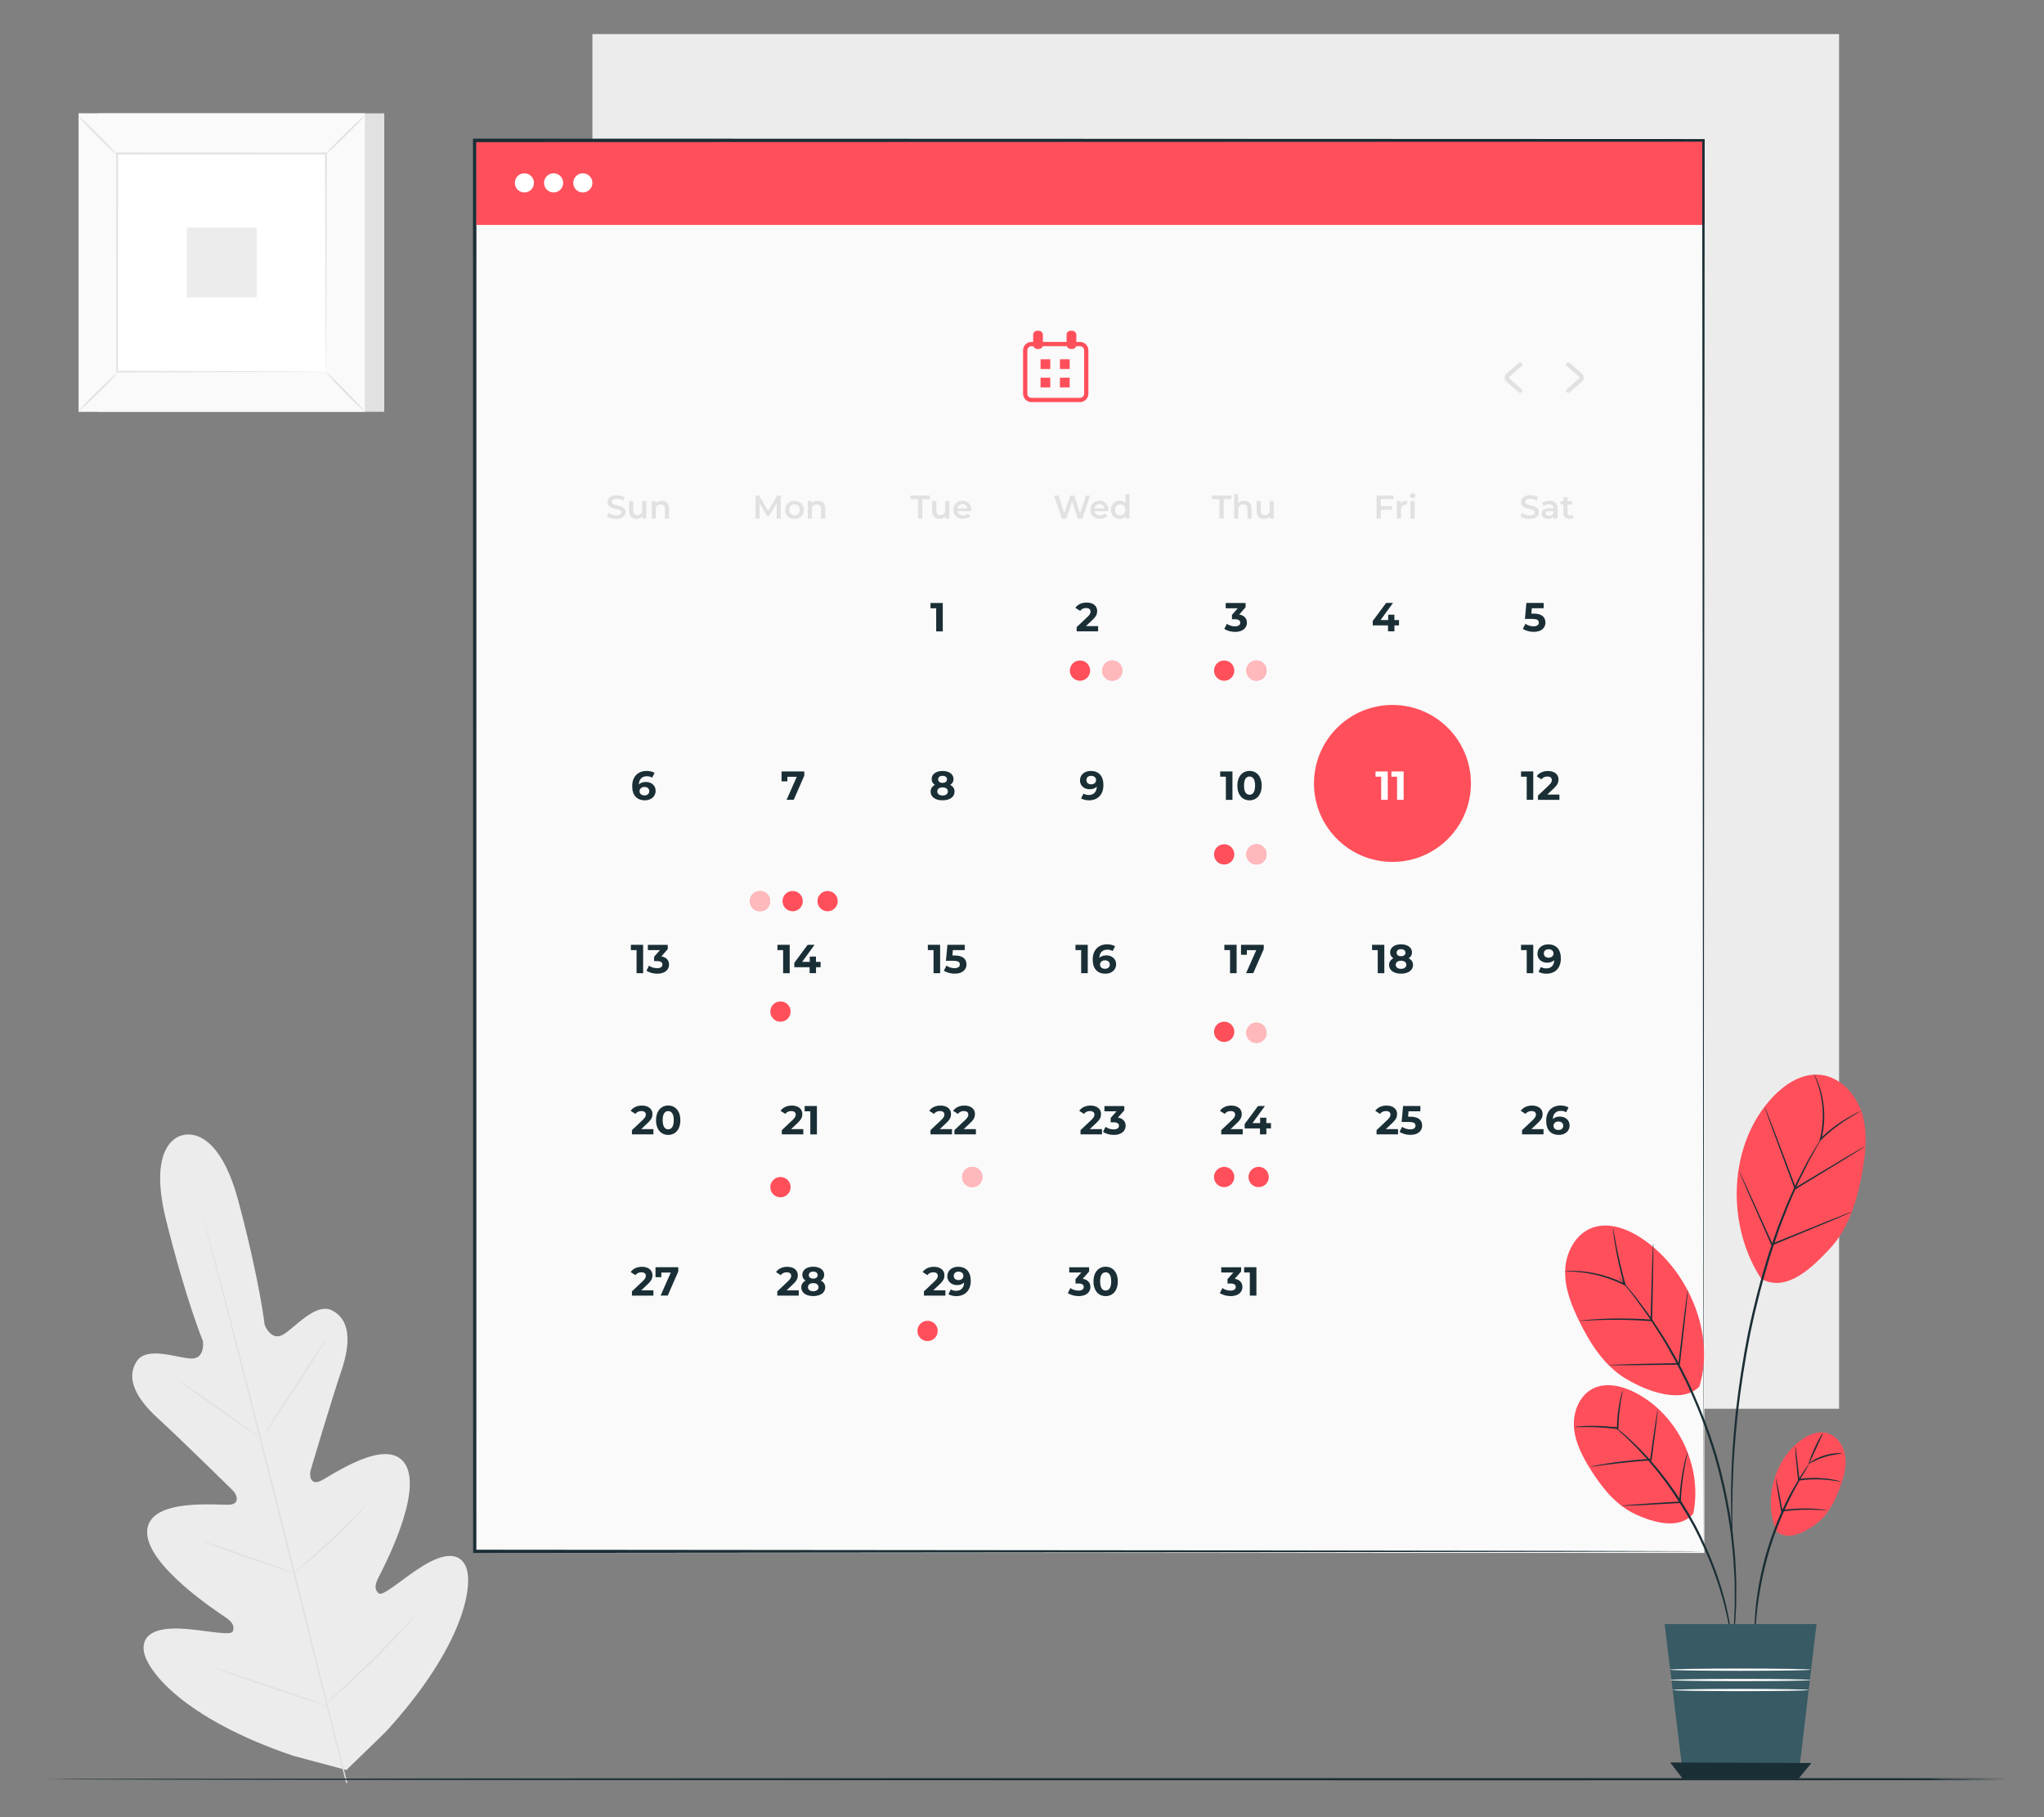 <?xml version="1.0" encoding="UTF-8"?>
<svg id="Layer_2" data-name="Layer 2" xmlns="http://www.w3.org/2000/svg" viewBox="0 0 540 480">
  <rect x="0" y="0" width="540" height="480" fill="#808080" stroke="none"/>
  <defs>
    <style>
      .cls-1 {
        opacity: .6;
      }

      .cls-2 {
        fill: #375a64;
      }

      .cls-2, .cls-3, .cls-4, .cls-5, .cls-6, .cls-7, .cls-8, .cls-9 {
        stroke-width: 0px;
      }

      .cls-3 {
        fill: #e1e1e1;
      }

      .cls-4 {
        fill: #ececec;
      }

      .cls-5 {
        fill: none;
      }

      .cls-6 {
        fill: #1a2e35;
      }

      .cls-7 {
        fill: #fff;
      }

      .cls-8 {
        fill: #fafafa;
      }

      .cls-9 {
        fill: #ff4f5b;
      }
    </style>
  </defs>
  <g id="Layer_2-2" data-name="Layer 2">
    <g>
      <rect class="cls-5" width="540" height="480"/>
      <g>
        <g>
          <path class="cls-4" d="m48.26,299.86s-9.63,1.26-4.39,22.38c5.24,21.11,9.74,32.01,9.74,32.01,0,0,.69,4.78-3.16,4.6-3.85-.18-11.67-3.36-14.36.77-2.79,4.28-.42,9.49,5.57,14.97,5.99,5.48,18.68,17.96,19.83,19.09,1.12,1.11,1.96,3.46-.68,3.76-2.64.3-21.35-2.04-21.93,6.9-.58,8.94,18.62,21.46,20.7,22.87,2.07,1.41,2.39,2.5,1.92,3.71-.48,1.21-6.69-.17-12.04-.62-5.35-.45-11.63-.03-11.53,5.16.1,5.19,10.13,18.38,39.62,28.35l13.97,3.73,10.42-10.11c20.99-22.99,23.39-39.38,20.97-43.97-2.42-4.59-8.12-1.92-12.59,1.06-4.47,2.98-9.24,7.19-10.24,6.37-1-.83-1.25-1.94-.11-4.17,1.13-2.24,11.89-22.47,7.06-30.02-4.83-7.55-20.08,3.55-22.53,4.56-2.46,1.01-2.85-1.44-2.41-2.96.45-1.54,5.52-18.61,8.12-26.3,2.6-7.69,2.16-13.4-2.36-15.8-4.35-2.31-9.66,4.25-12.94,6.27-3.28,2.01-4.99-2.5-4.99-2.5,0,0-1.33-11.71-6.95-32.73-5.62-21.01-14.87-17.33-14.87-17.33"/>
          <path class="cls-3" d="m91.46,471c-4.07-15.45-10.84-43.03-16.77-66.68-5.93-23.64-11.33-45.04-15.32-60.51-2-7.72-3.62-13.97-4.74-18.31-.55-2.15-.99-3.82-1.29-4.98-.14-.56-.25-.99-.32-1.3-.07-.29-.1-.45-.1-.45,0,0,.05.15.14.43.09.31.21.73.37,1.29.32,1.15.78,2.82,1.37,4.96,1.18,4.31,2.85,10.55,4.88,18.28,4.07,15.45,9.51,36.84,15.44,60.48,5.94,23.65,12.66,51.24,16.65,66.71"/>
          <path class="cls-3" d="m46.85,364.51s.34.15.92.5c.58.35,1.4.87,2.4,1.52,2.01,1.32,4.74,3.21,7.71,5.34,2.92,2.12,5.57,4.04,7.59,5.5.92.66,1.69,1.21,2.31,1.65.55.39.84.61.83.64-.02.03-.34-.15-.92-.49-.58-.35-1.4-.87-2.39-1.54-2-1.34-4.7-3.26-7.67-5.4-2.94-2.1-5.59-3.99-7.63-5.45-.92-.65-1.7-1.2-2.32-1.64-.55-.39-.84-.62-.82-.65Z"/>
          <path class="cls-3" d="m69.78,379c-.1-.07,3.54-5.86,8.14-12.94,4.6-7.08,8.42-12.77,8.52-12.7.1.07-3.54,5.86-8.14,12.95-4.6,7.08-8.42,12.77-8.52,12.7Z"/>
          <path class="cls-3" d="m77.25,415.72s.26-.29.77-.74c.59-.51,1.32-1.14,2.2-1.89,1.85-1.6,4.4-3.82,7.12-6.38,2.73-2.55,5.12-4.94,6.84-6.69.81-.82,1.49-1.51,2.04-2.07.48-.49.76-.74.78-.72.02.02-.21.32-.66.84-.44.52-1.1,1.27-1.93,2.17-1.66,1.81-4.02,4.24-6.76,6.8-2.73,2.56-5.32,4.75-7.23,6.29-.96.77-1.74,1.38-2.29,1.79-.55.41-.86.62-.88.6Z"/>
          <path class="cls-3" d="m53.63,407.18s.35.06.96.24c.7.22,1.55.49,2.56.81,2.15.7,5.11,1.71,8.38,2.84,3.26,1.13,6.21,2.18,8.34,2.96.99.37,1.83.69,2.51.95.59.23.91.38.9.41-.01.03-.35-.06-.96-.24-.7-.22-1.55-.49-2.56-.81-2.15-.7-5.11-1.71-8.38-2.84-3.26-1.13-6.21-2.18-8.33-2.96-.99-.37-1.83-.69-2.51-.95-.59-.23-.91-.38-.9-.4Z"/>
          <path class="cls-3" d="m56.11,440.43s.44.09,1.22.32c.85.27,1.96.61,3.28,1.03,2.76.89,6.57,2.14,10.77,3.55,4.2,1.41,7.99,2.72,10.73,3.68,1.3.47,2.39.86,3.23,1.16.76.28,1.18.46,1.17.48-.01.03-.44-.09-1.22-.32-.85-.27-1.96-.61-3.28-1.03-2.76-.89-6.57-2.14-10.77-3.56-4.2-1.41-7.99-2.71-10.72-3.68-1.3-.47-2.39-.86-3.23-1.16-.76-.28-1.18-.46-1.17-.48Z"/>
          <path class="cls-3" d="m85.85,450.21s.32-.36.96-.96c.7-.65,1.6-1.49,2.7-2.5,2.28-2.11,5.41-5.05,8.78-8.38,3.37-3.33,6.35-6.42,8.48-8.68,1.03-1.08,1.88-1.98,2.53-2.67.6-.63.94-.97.97-.94.02.02-.28.4-.84,1.06-.56.66-1.39,1.61-2.43,2.77-2.08,2.31-5.02,5.45-8.4,8.78-3.37,3.34-6.55,6.24-8.88,8.3-1.17,1.02-2.12,1.84-2.8,2.4-.67.55-1.05.85-1.07.83Z"/>
        </g>
        <rect class="cls-4" x="156.51" y="9" width="329.35" height="363.11"/>
        <g>
          <rect class="cls-3" x="25.89" y="29.94" width="75.63" height="78.84"/>
          <g>
            <rect class="cls-8" x="20.76" y="29.94" width="75.63" height="78.84"/>
            <path class="cls-3" d="m96.42,108.8H20.74V29.91h75.68v78.88Zm-75.63-.05h75.58V29.96H20.79v78.79Z"/>
          </g>
          <rect class="cls-7" x="30.93" y="40.54" width="55.3" height="57.64"/>
          <path class="cls-3" d="m30.93,98.56c.04.05-.48.65-1.36,1.59-.88.93-2.12,2.19-3.51,3.56-1.39,1.37-2.67,2.59-3.61,3.46s-1.55,1.38-1.6,1.33c-.05-.05.47-.65,1.36-1.58.88-.93,2.13-2.2,3.52-3.57,1.39-1.37,2.68-2.6,3.62-3.46s1.55-1.38,1.59-1.32Z"/>
          <path class="cls-3" d="m86.23,98.42c.05-.04.65.48,1.59,1.36.93.88,2.19,2.12,3.56,3.52,1.37,1.39,2.59,2.67,3.46,3.61.87.94,1.38,1.55,1.33,1.6-.05.05-.65-.47-1.58-1.36-.93-.88-2.2-2.13-3.57-3.52-1.37-1.39-2.6-2.68-3.46-3.62-.87-.94-1.38-1.55-1.32-1.59Z"/>
          <path class="cls-3" d="m86.08,40.69c-.04-.05.48-.65,1.36-1.59.88-.93,2.12-2.19,3.51-3.56,1.39-1.37,2.67-2.59,3.61-3.46.94-.87,1.55-1.38,1.6-1.33s-.47.65-1.36,1.58c-.88.93-2.13,2.2-3.52,3.57-1.39,1.37-2.68,2.6-3.62,3.46-.94.87-1.55,1.38-1.59,1.32Z"/>
          <path class="cls-3" d="m30.78,40.83c-.05.04-.65-.48-1.59-1.36-.93-.88-2.19-2.12-3.56-3.51-1.37-1.39-2.59-2.67-3.46-3.61-.87-.94-1.38-1.55-1.33-1.6.05-.05.65.47,1.58,1.36.93.88,2.2,2.13,3.57,3.52,1.37,1.39,2.6,2.68,3.46,3.62.87.94,1.38,1.55,1.32,1.59Z"/>
          <path class="cls-3" d="m86.08,98.18s0-.1-.01-.28c0-.2,0-.46-.01-.8,0-.72-.01-1.76-.02-3.11-.01-2.73-.03-6.7-.06-11.75-.03-10.1-.06-24.48-.11-41.7l.21.21c-16.1,0-35,.02-55.14.03h0l.24-.24c-.01,21.16-.02,40.95-.03,57.64l-.21-.21c16.52.04,30.28.08,39.93.11,4.82.02,8.61.04,11.22.05,1.29.01,2.28.02,2.97.02.33,0,.58,0,.77.01.17,0,.26,0,.27.01,0,0-.08,0-.24.01-.18,0-.43,0-.74.01-.68,0-1.66.01-2.93.02-2.59.01-6.37.03-11.17.05-9.68.03-23.48.06-40.06.11h-.21s0-.21,0-.21c0-16.69-.02-36.48-.03-57.64v-.24s.25,0,.25,0h0c20.14.01,39.04.02,55.14.03h.21s0,.21,0,.21c-.04,17.28-.08,31.71-.11,41.83-.02,5.02-.04,8.98-.06,11.7-.01,1.33-.02,2.36-.02,3.07,0,.33,0,.59-.01.78,0,.17,0,.26-.01.26Z"/>
          <rect class="cls-4" x="49.35" y="60.13" width="18.45" height="18.45"/>
        </g>
        <path class="cls-6" d="m509.92,469.97c0,.16,90.74.29-118.49.29s-378.93-.13-378.93-.29,169.62-.29,378.93-.29,118.49.13,118.49.29Z"/>
        <rect class="cls-8" x="125.89" y="38.05" width="324.37" height="372.15"/>
        <rect class="cls-9" x="125.79" y="37.07" width="324.56" height="22.34"/>
        <g>
          <path class="cls-7" d="m141.07,48.31c0,1.4-1.13,2.53-2.53,2.53s-2.53-1.13-2.53-2.53,1.13-2.53,2.53-2.53,2.53,1.13,2.53,2.53Z"/>
          <path class="cls-7" d="m148.79,48.31c0,1.4-1.13,2.53-2.53,2.53s-2.53-1.13-2.53-2.53,1.13-2.53,2.53-2.53,2.53,1.13,2.53,2.53Z"/>
          <path class="cls-7" d="m156.51,48.31c0,1.4-1.13,2.53-2.53,2.53s-2.53-1.13-2.53-2.53,1.13-2.53,2.53-2.53,2.53,1.13,2.53,2.53Z"/>
        </g>
        <g>
          <path class="cls-9" d="m285.31,106.22h-12.8c-1.23,0-2.23-1-2.23-2.23v-11.45c0-1.23,1-2.23,2.23-2.23h12.8c1.23,0,2.23,1,2.23,2.23v11.45c0,1.23-1,2.23-2.23,2.23Zm-12.8-14.78c-.6,0-1.1.49-1.1,1.1v11.45c0,.6.49,1.1,1.1,1.1h12.8c.6,0,1.1-.49,1.1-1.1v-11.45c0-.6-.49-1.1-1.1-1.1h-12.8Z"/>
          <rect class="cls-9" x="272.95" y="87.37" width="2.57" height="4.8" rx="1.03" ry="1.03"/>
          <rect class="cls-9" x="281.78" y="87.37" width="2.57" height="4.8" rx="1.03" ry="1.03"/>
          <rect class="cls-9" x="274.9" y="94.9" width="2.57" height="2.57"/>
          <rect class="cls-9" x="280.02" y="94.9" width="2.57" height="2.57"/>
          <rect class="cls-9" x="274.9" y="99.76" width="2.57" height="2.57"/>
          <rect class="cls-9" x="280.02" y="99.76" width="2.57" height="2.57"/>
        </g>
        <g>
          <path class="cls-3" d="m401.61,103.78c-.13,0-.26-.05-.37-.14l-3.23-2.81c-.31-.27-.49-.66-.49-1.08,0-.41.18-.81.49-1.08l3.23-2.81c.24-.21.59-.18.8.06.2.24.18.59-.06.8l-3.23,2.81c-.09.08-.1.17-.1.22,0,.05.01.15.1.22l3.24,2.81c.24.2.26.56.06.8-.11.13-.27.2-.43.2Z"/>
          <path class="cls-3" d="m414.32,103.78c-.16,0-.32-.07-.43-.2-.2-.24-.18-.59.06-.8l3.23-2.81c.09-.08.1-.17.1-.22,0-.05-.01-.15-.1-.22l-3.24-2.81c-.24-.2-.26-.56-.06-.8.21-.24.56-.26.8-.06l3.23,2.81c.31.27.49.66.49,1.08,0,.41-.18.81-.49,1.08l-3.23,2.81c-.11.09-.24.14-.37.14Z"/>
        </g>
        <g>
          <circle class="cls-9" cx="367.87" cy="206.94" r="20.73"/>
          <g>
            <path class="cls-3" d="m160.37,136.35l.39-.88c.49.39,1.26.67,2.01.67.95,0,1.35-.34,1.35-.79,0-1.31-3.62-.45-3.62-2.72,0-.98.78-1.82,2.46-1.82.73,0,1.5.19,2.03.54l-.36.88c-.55-.32-1.15-.48-1.68-.48-.94,0-1.32.37-1.32.83,0,1.3,3.61.45,3.61,2.69,0,.98-.79,1.81-2.46,1.81-.95,0-1.9-.3-2.4-.73Z"/>
            <path class="cls-3" d="m170.75,132.34v4.65h-1.04v-.59c-.35.43-.9.65-1.5.65-1.19,0-2-.65-2-2.05v-2.66h1.09v2.51c0,.84.4,1.24,1.09,1.24.76,0,1.27-.47,1.27-1.4v-2.35h1.09Z"/>
            <path class="cls-3" d="m176.76,134.33v2.66h-1.09v-2.53c0-.83-.41-1.23-1.11-1.23-.77,0-1.3.47-1.3,1.4v2.35h-1.09v-4.65h1.04v.6c.36-.43.92-.65,1.6-.65,1.11,0,1.94.64,1.94,2.04Z"/>
          </g>
          <g>
            <path class="cls-3" d="m205.2,136.99v-4.04s-2.01,3.34-2.01,3.34h-.51l-2-3.29v3.99h-1.08v-6.09h.93l2.42,4.04,2.38-4.04h.93v6.09s-1.06,0-1.06,0Z"/>
            <path class="cls-3" d="m207.42,134.67c0-1.39,1.04-2.38,2.47-2.38s2.48.98,2.48,2.38-1.04,2.39-2.48,2.39-2.47-.99-2.47-2.39Zm3.86,0c0-.89-.59-1.45-1.38-1.45s-1.38.57-1.38,1.45.59,1.45,1.38,1.45,1.38-.57,1.38-1.45Z"/>
            <path class="cls-3" d="m218,134.33v2.66h-1.09v-2.53c0-.83-.41-1.23-1.11-1.23-.77,0-1.3.47-1.3,1.4v2.35h-1.09v-4.65h1.04v.6c.36-.43.92-.65,1.6-.65,1.11,0,1.94.64,1.94,2.04Z"/>
          </g>
          <g>
            <path class="cls-3" d="m242.53,131.85h-2.02v-.96h5.17v.96h-2.02v5.14h-1.13v-5.14Z"/>
            <path class="cls-3" d="m250.81,132.34v4.65h-1.04v-.59c-.35.43-.9.65-1.5.65-1.19,0-2-.65-2-2.05v-2.66h1.09v2.51c0,.84.4,1.24,1.09,1.24.76,0,1.27-.47,1.27-1.4v-2.35h1.09Z"/>
            <path class="cls-3" d="m256.59,135.01h-3.65c.13.68.7,1.11,1.51,1.11.52,0,.93-.17,1.26-.51l.58.67c-.42.5-1.07.76-1.87.76-1.56,0-2.57-1-2.57-2.39s1.02-2.38,2.4-2.38,2.35.95,2.35,2.4c0,.09,0,.22-.02.32Zm-3.66-.72h2.64c-.09-.67-.6-1.13-1.31-1.13s-1.22.45-1.32,1.13Z"/>
          </g>
          <path class="cls-6" d="m249.07,159.28v7.5h-1.74v-6.11h-1.5v-1.39h3.23Z"/>
          <path class="cls-6" d="m173.21,208.9c0,1.53-1.25,2.5-2.84,2.5-2.07,0-3.35-1.3-3.35-3.72,0-2.59,1.56-4.04,3.82-4.04.79,0,1.56.18,2.09.51l-.64,1.27c-.42-.28-.9-.38-1.4-.38-1.25,0-2.06.74-2.11,2.17.44-.44,1.07-.66,1.85-.66,1.45,0,2.58.92,2.58,2.34Zm-1.68.09c0-.69-.5-1.12-1.27-1.12s-1.3.47-1.3,1.12.48,1.11,1.32,1.11c.74,0,1.25-.43,1.25-1.11Z"/>
          <g>
            <path class="cls-6" d="m169.91,249.57v7.5h-1.74v-6.11h-1.5v-1.39h3.23Z"/>
            <path class="cls-6" d="m176.76,254.78c0,1.26-.97,2.42-3.11,2.42-1.05,0-2.13-.29-2.86-.8l.67-1.33c.57.43,1.36.68,2.14.68.87,0,1.4-.35,1.4-.96,0-.57-.42-.92-1.4-.92h-.79v-1.15l1.54-1.75h-3.19v-1.39h5.25v1.12l-1.69,1.93c1.35.21,2.03,1.05,2.03,2.15Z"/>
          </g>
          <path class="cls-6" d="m212.48,203.77v1.12l-2.78,6.37h-1.89l2.69-6.08h-2.48v1.22h-1.54v-2.63h6.01Z"/>
          <g>
            <path class="cls-6" d="m208.63,249.57v7.5h-1.74v-6.11h-1.5v-1.39h3.23Z"/>
            <path class="cls-6" d="m216.8,255.49h-1.22v1.57h-1.69v-1.57h-4.04v-1.17l3.53-4.76h1.82l-3.28,4.51h2.01v-1.4h1.64v1.4h1.22v1.41Z"/>
          </g>
          <path class="cls-6" d="m252.18,209.1c0,1.41-1.26,2.3-3.17,2.3s-3.15-.89-3.15-2.3c0-.8.42-1.4,1.14-1.77-.56-.34-.87-.87-.87-1.54,0-1.32,1.18-2.14,2.88-2.14s2.9.82,2.9,2.14c0,.68-.32,1.2-.88,1.54.73.36,1.15.96,1.15,1.77Zm-1.76-.05c0-.66-.55-1.07-1.41-1.07s-1.39.41-1.39,1.07.54,1.08,1.39,1.08,1.41-.42,1.41-1.08Zm-2.57-3.18c0,.57.45.92,1.16.92s1.18-.35,1.18-.92-.47-.94-1.18-.94-1.16.35-1.16.94Z"/>
          <g>
            <path class="cls-6" d="m248.37,249.57v7.5h-1.74v-6.11h-1.5v-1.39h3.23Z"/>
            <path class="cls-6" d="m255.34,254.71c0,1.33-.97,2.48-3.12,2.48-1.04,0-2.13-.29-2.86-.8l.69-1.33c.57.43,1.35.68,2.13.68.87,0,1.4-.36,1.4-.98s-.39-.97-1.75-.97h-1.92l.39-4.22h4.57v1.39h-3.13l-.12,1.43h.61c2.22,0,3.1,1,3.1,2.32Z"/>
          </g>
          <path class="cls-6" d="m291.51,207.36c0,2.59-1.55,4.04-3.82,4.04-.79,0-1.55-.18-2.08-.51l.64-1.27c.41.28.89.37,1.4.37,1.24,0,2.06-.74,2.11-2.19-.44.44-1.08.68-1.86.68-1.45,0-2.58-.92-2.58-2.34,0-1.53,1.25-2.5,2.84-2.5,2.08,0,3.35,1.3,3.35,3.72Zm-1.94-1.31c0-.64-.48-1.11-1.31-1.11-.74,0-1.25.43-1.25,1.11s.5,1.13,1.27,1.13,1.29-.47,1.29-1.13Z"/>
          <g>
            <path class="cls-6" d="m287.37,249.57v7.5h-1.74v-6.11h-1.5v-1.39h3.23Z"/>
            <path class="cls-6" d="m294.87,254.7c0,1.53-1.25,2.5-2.84,2.5-2.07,0-3.35-1.3-3.35-3.72,0-2.59,1.56-4.04,3.82-4.04.79,0,1.56.18,2.09.51l-.64,1.27c-.42-.28-.9-.37-1.4-.37-1.25,0-2.06.74-2.11,2.17.44-.44,1.07-.66,1.85-.66,1.45,0,2.58.92,2.58,2.34Zm-1.68.09c0-.69-.5-1.13-1.27-1.13s-1.3.47-1.3,1.13.48,1.11,1.32,1.11c.74,0,1.25-.43,1.25-1.11Z"/>
          </g>
          <g>
            <path class="cls-6" d="m325.6,203.77v7.5h-1.74v-6.11h-1.5v-1.39h3.23Z"/>
            <path class="cls-6" d="m326.9,207.52c0-2.47,1.37-3.88,3.21-3.88s3.21,1.4,3.21,3.88-1.36,3.88-3.21,3.88-3.21-1.4-3.21-3.88Zm4.68,0c0-1.7-.6-2.41-1.47-2.41s-1.46.71-1.46,2.41.6,2.41,1.46,2.41,1.47-.71,1.47-2.41Z"/>
          </g>
          <g>
            <path class="cls-6" d="m326.7,249.57v7.5h-1.74v-6.11h-1.5v-1.39h3.23Z"/>
            <path class="cls-6" d="m333.87,249.57v1.12l-2.78,6.37h-1.89l2.69-6.08h-2.49v1.22h-1.54v-2.63h6.01Z"/>
          </g>
          <g>
            <path class="cls-7" d="m366.63,203.77v7.5h-1.74v-6.11h-1.5v-1.39h3.23Z"/>
            <path class="cls-7" d="m370.83,203.77v7.5h-1.74v-6.11h-1.5v-1.39h3.23Z"/>
          </g>
          <g>
            <path class="cls-6" d="m365.72,249.57v7.5h-1.74v-6.11h-1.5v-1.39h3.23Z"/>
            <path class="cls-6" d="m373.3,254.89c0,1.41-1.26,2.3-3.17,2.3s-3.15-.89-3.15-2.3c0-.8.42-1.4,1.14-1.77-.56-.34-.87-.87-.87-1.54,0-1.32,1.18-2.14,2.88-2.14s2.9.82,2.9,2.14c0,.67-.32,1.2-.88,1.54.73.36,1.15.96,1.15,1.77Zm-1.76-.05c0-.66-.55-1.07-1.41-1.07s-1.39.41-1.39,1.07.54,1.08,1.39,1.08,1.41-.42,1.41-1.08Zm-2.57-3.18c0,.57.45.92,1.16.92s1.18-.35,1.18-.92-.47-.94-1.18-.94-1.16.35-1.16.94Z"/>
          </g>
          <g>
            <path class="cls-6" d="m405.07,203.77v7.5h-1.73v-6.11h-1.5v-1.39h3.23Z"/>
            <path class="cls-6" d="m411.98,209.86v1.41h-5.67v-1.12l2.89-2.73c.66-.63.78-1.02.78-1.38,0-.59-.41-.93-1.2-.93-.64,0-1.19.25-1.55.75l-1.26-.81c.58-.85,1.63-1.39,2.98-1.39,1.67,0,2.79.86,2.79,2.22,0,.73-.2,1.39-1.25,2.37l-1.72,1.63h3.22Z"/>
          </g>
          <g>
            <path class="cls-6" d="m405.07,249.57v7.5h-1.73v-6.11h-1.5v-1.39h3.23Z"/>
            <path class="cls-6" d="m412.36,253.16c0,2.59-1.55,4.04-3.82,4.04-.79,0-1.55-.18-2.08-.51l.64-1.27c.41.28.89.38,1.4.38,1.24,0,2.06-.74,2.11-2.19-.44.44-1.08.68-1.86.68-1.45,0-2.58-.92-2.58-2.34,0-1.53,1.25-2.5,2.84-2.5,2.08,0,3.35,1.3,3.35,3.72Zm-1.94-1.31c0-.64-.48-1.11-1.31-1.11-.74,0-1.25.43-1.25,1.11s.5,1.12,1.27,1.12,1.29-.47,1.29-1.12Z"/>
          </g>
          <g>
            <path class="cls-6" d="m172.62,298.23v1.41h-5.67v-1.12l2.89-2.73c.66-.63.78-1.02.78-1.38,0-.59-.41-.93-1.2-.93-.64,0-1.19.25-1.55.75l-1.26-.81c.58-.85,1.63-1.39,2.98-1.39,1.67,0,2.78.86,2.78,2.22,0,.73-.2,1.39-1.25,2.37l-1.72,1.63h3.22Z"/>
            <path class="cls-6" d="m173.32,295.9c0-2.47,1.37-3.88,3.21-3.88s3.21,1.4,3.21,3.88-1.36,3.88-3.21,3.88-3.21-1.4-3.21-3.88Zm4.68,0c0-1.7-.6-2.41-1.47-2.41s-1.46.71-1.46,2.41.6,2.41,1.46,2.41,1.47-.71,1.47-2.41Z"/>
          </g>
          <g>
            <path class="cls-6" d="m212.22,298.23v1.41h-5.67v-1.12l2.89-2.73c.66-.63.78-1.02.78-1.38,0-.59-.41-.93-1.2-.93-.64,0-1.19.25-1.55.75l-1.26-.81c.58-.85,1.63-1.39,2.98-1.39,1.67,0,2.78.86,2.78,2.22,0,.73-.2,1.39-1.25,2.37l-1.72,1.63h3.22Z"/>
            <path class="cls-6" d="m215.82,292.15v7.5h-1.74v-6.11h-1.5v-1.39h3.23Z"/>
          </g>
          <g>
            <path class="cls-6" d="m251.5,298.23v1.41h-5.67v-1.12l2.89-2.73c.66-.63.78-1.02.78-1.38,0-.59-.41-.93-1.2-.93-.64,0-1.19.25-1.55.75l-1.26-.81c.58-.85,1.63-1.39,2.98-1.39,1.67,0,2.78.86,2.78,2.22,0,.73-.2,1.39-1.25,2.37l-1.72,1.63h3.22Z"/>
            <path class="cls-6" d="m257.82,298.23v1.41h-5.67v-1.12l2.89-2.73c.66-.63.78-1.02.78-1.38,0-.59-.41-.93-1.2-.93-.64,0-1.19.25-1.55.75l-1.26-.81c.58-.85,1.63-1.39,2.98-1.39,1.67,0,2.78.86,2.78,2.22,0,.73-.2,1.39-1.25,2.37l-1.72,1.63h3.22Z"/>
          </g>
          <g>
            <path class="cls-6" d="m291.13,298.23v1.41h-5.67v-1.12l2.89-2.73c.66-.63.78-1.02.78-1.38,0-.59-.41-.93-1.2-.93-.64,0-1.19.25-1.55.75l-1.26-.81c.58-.85,1.63-1.39,2.98-1.39,1.67,0,2.78.86,2.78,2.22,0,.73-.2,1.39-1.25,2.37l-1.72,1.63h3.22Z"/>
            <path class="cls-6" d="m297.38,297.36c0,1.26-.98,2.42-3.11,2.42-1.05,0-2.13-.29-2.86-.8l.67-1.33c.57.43,1.36.68,2.14.68.87,0,1.4-.35,1.4-.96,0-.57-.42-.92-1.4-.92h-.79v-1.15l1.54-1.75h-3.19v-1.39h5.25v1.12l-1.69,1.93c1.35.21,2.04,1.05,2.04,2.15Z"/>
          </g>
          <g>
            <path class="cls-6" d="m328.31,298.23v1.41h-5.67v-1.12l2.89-2.73c.66-.63.78-1.02.78-1.38,0-.59-.41-.93-1.2-.93-.64,0-1.19.25-1.55.75l-1.26-.81c.58-.85,1.63-1.39,2.98-1.39,1.67,0,2.78.86,2.78,2.22,0,.73-.2,1.39-1.25,2.37l-1.72,1.63h3.22Z"/>
            <path class="cls-6" d="m335.78,298.07h-1.22v1.57h-1.69v-1.57h-4.04v-1.17l3.53-4.76h1.82l-3.28,4.51h2.01v-1.4h1.64v1.4h1.22v1.41Z"/>
          </g>
          <g>
            <path class="cls-6" d="m369.34,298.23v1.41h-5.67v-1.12l2.89-2.73c.66-.63.78-1.02.78-1.38,0-.59-.41-.93-1.2-.93-.64,0-1.19.25-1.55.75l-1.26-.81c.58-.85,1.63-1.39,2.98-1.39,1.67,0,2.78.86,2.78,2.22,0,.73-.2,1.39-1.25,2.37l-1.72,1.63h3.22Z"/>
            <path class="cls-6" d="m375.72,297.29c0,1.33-.97,2.48-3.12,2.48-1.04,0-2.13-.29-2.86-.8l.69-1.33c.57.43,1.35.68,2.13.68.87,0,1.4-.36,1.4-.98s-.39-.97-1.75-.97h-1.92l.39-4.22h4.57v1.39h-3.13l-.12,1.43h.61c2.22,0,3.1,1,3.1,2.32Z"/>
          </g>
          <g>
            <path class="cls-6" d="m407.78,298.23v1.41h-5.67v-1.12l2.89-2.73c.66-.63.78-1.02.78-1.38,0-.59-.41-.93-1.2-.93-.64,0-1.19.25-1.55.75l-1.26-.81c.58-.85,1.63-1.39,2.98-1.39,1.67,0,2.79.86,2.79,2.22,0,.73-.2,1.39-1.25,2.37l-1.72,1.63h3.22Z"/>
            <path class="cls-6" d="m414.67,297.28c0,1.53-1.25,2.5-2.84,2.5-2.07,0-3.35-1.3-3.35-3.72,0-2.59,1.56-4.04,3.82-4.04.79,0,1.56.18,2.09.51l-.64,1.27c-.42-.28-.9-.37-1.4-.37-1.25,0-2.06.74-2.11,2.17.44-.44,1.07-.66,1.85-.66,1.45,0,2.58.92,2.58,2.34Zm-1.68.09c0-.69-.5-1.13-1.27-1.13s-1.3.47-1.3,1.13.48,1.11,1.32,1.11c.74,0,1.25-.43,1.25-1.11Z"/>
          </g>
          <g>
            <path class="cls-6" d="m172.62,340.82v1.41h-5.67v-1.12l2.89-2.73c.66-.63.78-1.02.78-1.38,0-.59-.41-.93-1.2-.93-.64,0-1.19.25-1.55.75l-1.26-.81c.58-.85,1.63-1.39,2.98-1.39,1.67,0,2.78.86,2.78,2.22,0,.73-.2,1.39-1.25,2.37l-1.72,1.63h3.22Z"/>
            <path class="cls-6" d="m179.19,334.73v1.12l-2.78,6.37h-1.89l2.69-6.08h-2.49v1.22h-1.54v-2.63h6.01Z"/>
          </g>
          <g>
            <path class="cls-6" d="m211.02,340.82v1.41h-5.67v-1.12l2.89-2.73c.66-.63.78-1.02.78-1.38,0-.59-.41-.93-1.2-.93-.64,0-1.19.25-1.55.75l-1.26-.81c.58-.85,1.63-1.39,2.98-1.39,1.67,0,2.78.86,2.78,2.22,0,.73-.2,1.39-1.25,2.37l-1.72,1.63h3.22Z"/>
            <path class="cls-6" d="m218.01,340.05c0,1.41-1.26,2.3-3.17,2.3s-3.15-.89-3.15-2.3c0-.8.42-1.4,1.14-1.77-.56-.34-.87-.87-.87-1.54,0-1.32,1.18-2.14,2.88-2.14s2.9.82,2.9,2.14c0,.67-.32,1.2-.88,1.54.73.36,1.15.96,1.15,1.77Zm-1.76-.05c0-.66-.55-1.07-1.41-1.07s-1.39.41-1.39,1.07.54,1.08,1.39,1.08,1.41-.42,1.41-1.08Zm-2.57-3.18c0,.57.45.92,1.16.92s1.18-.35,1.18-.92-.47-.94-1.18-.94-1.16.35-1.16.94Z"/>
          </g>
          <g>
            <path class="cls-6" d="m249.76,340.82v1.41h-5.67v-1.12l2.89-2.73c.66-.63.78-1.02.78-1.38,0-.59-.41-.93-1.2-.93-.64,0-1.19.25-1.55.75l-1.26-.81c.58-.85,1.63-1.39,2.98-1.39,1.67,0,2.78.86,2.78,2.22,0,.73-.2,1.39-1.25,2.37l-1.72,1.63h3.22Z"/>
            <path class="cls-6" d="m256.46,338.32c0,2.59-1.55,4.04-3.82,4.04-.79,0-1.55-.18-2.08-.51l.64-1.27c.41.28.89.38,1.4.38,1.24,0,2.06-.74,2.11-2.19-.44.44-1.08.68-1.86.68-1.45,0-2.58-.92-2.58-2.34,0-1.53,1.25-2.5,2.84-2.5,2.08,0,3.35,1.3,3.35,3.72Zm-1.94-1.31c0-.64-.48-1.11-1.31-1.11-.74,0-1.25.43-1.25,1.11s.5,1.12,1.27,1.12,1.29-.47,1.29-1.12Z"/>
          </g>
          <g>
            <path class="cls-6" d="m288.08,339.94c0,1.26-.97,2.42-3.11,2.42-1.05,0-2.13-.29-2.86-.8l.67-1.33c.57.43,1.36.68,2.14.68.87,0,1.4-.35,1.4-.96,0-.57-.42-.92-1.4-.92h-.79v-1.15l1.54-1.75h-3.19v-1.39h5.25v1.12l-1.69,1.93c1.35.21,2.03,1.05,2.03,2.15Z"/>
            <path class="cls-6" d="m288.89,338.48c0-2.47,1.37-3.88,3.21-3.88s3.21,1.4,3.21,3.88-1.36,3.88-3.21,3.88-3.21-1.4-3.21-3.88Zm4.68,0c0-1.7-.6-2.41-1.47-2.41s-1.46.71-1.46,2.41.6,2.41,1.46,2.41,1.47-.71,1.47-2.41Z"/>
          </g>
          <g>
            <path class="cls-6" d="m328.24,339.94c0,1.26-.97,2.42-3.11,2.42-1.05,0-2.13-.29-2.86-.8l.67-1.33c.57.43,1.36.68,2.14.68.87,0,1.4-.35,1.4-.96,0-.57-.42-.92-1.4-.92h-.79v-1.15l1.54-1.75h-3.19v-1.39h5.25v1.12l-1.69,1.93c1.35.21,2.03,1.05,2.03,2.15Z"/>
            <path class="cls-6" d="m331.93,334.73v7.5h-1.74v-6.11h-1.5v-1.39h3.23Z"/>
          </g>
          <path class="cls-6" d="m290.11,165.36v1.41h-5.67v-1.12l2.89-2.73c.66-.63.78-1.02.78-1.38,0-.59-.41-.93-1.2-.93-.64,0-1.19.25-1.55.75l-1.26-.81c.58-.85,1.63-1.39,2.98-1.39,1.67,0,2.78.86,2.78,2.22,0,.73-.2,1.39-1.25,2.37l-1.72,1.63h3.22Z"/>
          <path class="cls-6" d="m329.42,164.49c0,1.26-.97,2.42-3.11,2.42-1.05,0-2.13-.29-2.86-.8l.67-1.33c.57.43,1.36.67,2.14.67.87,0,1.4-.35,1.4-.96,0-.57-.42-.92-1.4-.92h-.79v-1.15l1.54-1.75h-3.19v-1.39h5.25v1.12l-1.69,1.93c1.35.21,2.03,1.05,2.03,2.15Z"/>
          <path class="cls-6" d="m369.61,165.2h-1.22v1.57h-1.69v-1.57h-4.04v-1.17l3.53-4.76h1.82l-3.28,4.51h2.01v-1.4h1.64v1.4h1.22v1.41Z"/>
          <path class="cls-6" d="m408.3,164.42c0,1.33-.98,2.48-3.12,2.48-1.04,0-2.13-.29-2.86-.8l.69-1.33c.57.43,1.35.67,2.13.67.87,0,1.4-.36,1.4-.98s-.39-.97-1.75-.97h-1.92l.38-4.22h4.57v1.39h-3.13l-.12,1.42h.61c2.22,0,3.1,1,3.1,2.32Z"/>
          <g>
            <path class="cls-3" d="m287.98,130.9l-2.02,6.09h-1.2l-1.51-4.51-1.53,4.51h-1.21l-2.02-6.09h1.18l1.51,4.63,1.58-4.63h1.04l1.54,4.66,1.56-4.66h1.08Z"/>
            <path class="cls-3" d="m292.8,135.01h-3.65c.13.68.7,1.11,1.51,1.11.52,0,.93-.17,1.26-.51l.58.67c-.42.5-1.07.76-1.87.76-1.56,0-2.57-1-2.57-2.39s1.02-2.38,2.4-2.38,2.35.95,2.35,2.4c0,.09,0,.22-.02.32Zm-3.66-.72h2.64c-.09-.67-.6-1.13-1.32-1.13s-1.22.45-1.32,1.13Z"/>
            <path class="cls-3" d="m298.41,130.53v6.46h-1.04v-.6c-.37.44-.91.66-1.54.66-1.35,0-2.35-.94-2.35-2.39s1-2.38,2.35-2.38c.6,0,1.13.2,1.5.63v-2.39h1.09Zm-1.07,4.14c0-.89-.6-1.45-1.38-1.45s-1.38.57-1.38,1.45.6,1.45,1.38,1.45,1.38-.57,1.38-1.45Z"/>
          </g>
          <g>
            <path class="cls-3" d="m322.16,131.85h-2.02v-.96h5.17v.96h-2.02v5.14h-1.13v-5.14Z"/>
            <path class="cls-3" d="m330.64,134.33v2.66h-1.09v-2.53c0-.83-.41-1.23-1.11-1.23-.77,0-1.3.47-1.3,1.4v2.35h-1.09v-6.46h1.09v2.35c.36-.38.91-.59,1.55-.59,1.11,0,1.94.64,1.94,2.04Z"/>
            <path class="cls-3" d="m336.52,132.34v4.65h-1.04v-.59c-.35.43-.9.65-1.5.65-1.19,0-2-.65-2-2.05v-2.66h1.09v2.51c0,.84.4,1.24,1.09,1.24.76,0,1.27-.47,1.27-1.4v-2.35h1.09Z"/>
          </g>
          <g>
            <path class="cls-3" d="m364.81,131.84v1.85h2.94v.96h-2.94v2.33h-1.13v-6.09h4.45v.95h-3.32Z"/>
            <path class="cls-3" d="m371.72,132.29v1.04c-.1-.02-.17-.03-.25-.03-.83,0-1.35.49-1.35,1.44v2.25h-1.09v-4.65h1.04v.68c.31-.49.88-.73,1.65-.73Z"/>
            <path class="cls-3" d="m372.49,130.92c0-.37.3-.65.7-.65s.7.27.7.63c0,.38-.29.68-.7.68s-.7-.29-.7-.65Zm.15,1.42h1.09v4.65h-1.09v-4.65Z"/>
          </g>
          <g>
            <path class="cls-3" d="m401.71,136.35l.39-.88c.49.39,1.26.67,2.01.67.95,0,1.35-.34,1.35-.79,0-1.31-3.62-.45-3.62-2.72,0-.98.78-1.82,2.45-1.82.73,0,1.5.19,2.03.54l-.36.88c-.55-.32-1.15-.48-1.68-.48-.94,0-1.32.37-1.32.83,0,1.3,3.61.45,3.61,2.69,0,.98-.79,1.81-2.46,1.81-.95,0-1.9-.3-2.4-.73Z"/>
            <path class="cls-3" d="m411.49,134.26v2.73h-1.03v-.57c-.26.4-.77.63-1.46.63-1.06,0-1.73-.58-1.73-1.39s.52-1.38,1.93-1.38h1.2v-.07c0-.64-.38-1.01-1.16-1.01-.52,0-1.06.17-1.41.46l-.43-.79c.5-.38,1.22-.57,1.97-.57,1.34,0,2.12.64,2.12,1.98Zm-1.09,1.27v-.54h-1.12c-.74,0-.94.28-.94.62,0,.39.33.64.89.64s.99-.24,1.18-.72Z"/>
            <path class="cls-3" d="m415.67,136.74c-.26.21-.65.31-1.04.31-1.02,0-1.6-.54-1.6-1.57v-2.24h-.77v-.87h.77v-1.06h1.09v1.06h1.24v.87h-1.24v2.21c0,.45.23.7.64.7.23,0,.44-.06.61-.19l.31.77Z"/>
          </g>
          <path class="cls-9" d="m326.09,272.55c0,1.48-1.2,2.68-2.68,2.68s-2.68-1.2-2.68-2.68,1.2-2.68,2.68-2.68,2.68,1.2,2.68,2.68Z"/>
          <path class="cls-9" d="m326.09,310.9c0,1.48-1.2,2.68-2.68,2.68s-2.68-1.2-2.68-2.68,1.2-2.68,2.68-2.68,2.68,1.2,2.68,2.68Z"/>
          <circle class="cls-9" cx="323.41" cy="225.68" r="2.68"/>
          <path class="cls-9" d="m208.87,313.58c0,1.48-1.2,2.68-2.68,2.68s-2.68-1.2-2.68-2.68,1.2-2.68,2.68-2.68,2.68,1.2,2.68,2.68Z"/>
          <path class="cls-9" d="m247.73,351.56c0,1.48-1.2,2.68-2.68,2.68s-2.68-1.2-2.68-2.68,1.2-2.68,2.68-2.68,2.68,1.2,2.68,2.68Z"/>
          <path class="cls-9" d="m208.87,267.2c0,1.48-1.2,2.68-2.68,2.68s-2.68-1.2-2.68-2.68,1.2-2.68,2.68-2.68,2.68,1.2,2.68,2.68Z"/>
          <circle class="cls-9" cx="285.32" cy="177.14" r="2.68"/>
          <circle class="cls-9" cx="293.85" cy="177.14" r="2.68"/>
          <circle class="cls-9" cx="323.41" cy="177.14" r="2.68"/>
          <g>
            <circle class="cls-9" cx="331.94" cy="177.14" r="2.68"/>
            <g class="cls-1">
              <circle class="cls-7" cx="331.94" cy="177.14" r="2.68"/>
            </g>
          </g>
          <g>
            <circle class="cls-9" cx="331.94" cy="225.68" r="2.68"/>
            <g class="cls-1">
              <circle class="cls-7" cx="331.94" cy="225.68" r="2.68"/>
            </g>
          </g>
          <g>
            <path class="cls-9" d="m334.61,272.81c0,1.48-1.2,2.68-2.68,2.68s-2.68-1.2-2.68-2.68,1.2-2.68,2.68-2.68,2.68,1.2,2.68,2.68Z"/>
            <g class="cls-1">
              <path class="cls-7" d="m334.61,272.81c0,1.48-1.2,2.68-2.68,2.68s-2.68-1.2-2.68-2.68,1.2-2.68,2.68-2.68,2.68,1.2,2.68,2.68Z"/>
            </g>
          </g>
          <path class="cls-9" d="m335.2,310.9c0,1.48-1.2,2.68-2.68,2.68s-2.68-1.2-2.68-2.68,1.2-2.68,2.68-2.68,2.68,1.2,2.68,2.68Z"/>
          <g>
            <path class="cls-9" d="m259.54,310.9c0,1.48-1.2,2.68-2.68,2.68s-2.68-1.2-2.68-2.68,1.2-2.68,2.68-2.68,2.68,1.2,2.68,2.68Z"/>
            <g class="cls-1">
              <path class="cls-7" d="m259.54,310.9c0,1.48-1.2,2.68-2.68,2.68s-2.68-1.2-2.68-2.68,1.2-2.68,2.68-2.68,2.68,1.2,2.68,2.68Z"/>
            </g>
          </g>
          <g class="cls-1">
            <circle class="cls-7" cx="293.85" cy="177.14" r="2.68"/>
          </g>
        </g>
        <path class="cls-6" d="m450.02,409.77c0-2.88-.13-143.99-.32-372.7l.32.36c-156.94.03-101.33.07-324.6.11h-.04l.42-.46c-.01,131.91-.02,257.94-.03,372.7l-.39-.43c342.94.25,321.09.43,324.65.43-3.56,0,18.29.18-324.65.43h-.39s0-.43,0-.43c0-114.76-.02-240.79-.03-372.7v-.46h.47c223.28.04,167.66.08,324.6.11h.33v.36c-.2,228.71-.32,369.82-.33,372.7Z"/>
        <path class="cls-9" d="m221.32,238.03c0,1.48-1.2,2.68-2.68,2.68s-2.68-1.2-2.68-2.68,1.2-2.68,2.68-2.68,2.68,1.2,2.68,2.68Z"/>
        <path class="cls-9" d="m212.09,238.03c0,1.48-1.2,2.68-2.68,2.68s-2.68-1.2-2.68-2.68,1.2-2.68,2.68-2.68,2.68,1.2,2.68,2.68Z"/>
        <g>
          <path class="cls-9" d="m203.48,238.03c0,1.48-1.2,2.68-2.68,2.68s-2.68-1.2-2.68-2.68,1.2-2.68,2.68-2.68,2.68,1.2,2.68,2.68Z"/>
          <g class="cls-1">
            <path class="cls-7" d="m202.92,236.38c.91,1.17.7,2.85-.46,3.75-1.17.91-2.85.7-3.75-.46s-.7-2.85.46-3.75c1.17-.91,2.85-.7,3.75.46Z"/>
          </g>
        </g>
        <g>
          <g>
            <g>
              <path class="cls-9" d="m465.3,337.81c-9.13-13.97-8.78-34.39,2.13-47.03,3.39-3.92,8.12-7.33,13.28-6.89,5.29.45,9.54,4.99,11.15,10.04,1.61,5.06,1.05,10.53.11,15.75-1.32,7.31-3.54,14.79-8.61,20.22-5.07,5.43-11.54,11.47-18.06,7.91"/>
              <path class="cls-9" d="m469.37,404.59c-3.44-8.03-.94-18.19,5.82-23.71,2.1-1.71,4.85-3.04,7.47-2.35,2.68.71,4.47,3.43,4.84,6.18.37,2.75-.41,5.52-1.37,8.13-1.34,3.65-3.16,7.3-6.27,9.64-3.1,2.34-7.45,4.54-10.48,2.11"/>
              <path class="cls-9" d="m447.35,399.79c2.51-12.39-4.02-26.05-15.23-31.88-3.48-1.81-7.76-2.88-11.27-1.13-3.59,1.8-5.32,6.18-5.03,10.19.28,4.01,2.21,7.7,4.34,11.11,2.98,4.77,6.63,9.41,11.72,11.81,5.09,2.4,11.89,4.23,15.48-.1"/>
              <path class="cls-9" d="m448.93,366.3c4.37-14.11-3.04-31.22-15.4-39.32-3.84-2.51-8.69-4.26-12.98-2.63-4.39,1.67-6.91,6.57-7.05,11.26-.14,4.69,1.67,9.22,3.74,13.43,2.9,5.9,6.61,11.72,12.24,15.11,5.64,3.39,14.76,6.77,19.44,2.15"/>
              <path class="cls-6" d="m457.71,435.28s-.07-.23-.14-.68c-.08-.51-.17-1.17-.29-1.97-.06-.43-.13-.91-.2-1.42-.1-.52-.21-1.08-.32-1.68-.23-1.2-.47-2.58-.86-4.07-.18-.75-.37-1.54-.57-2.35-.24-.81-.48-1.65-.74-2.52-.47-1.75-1.17-3.56-1.82-5.49-1.45-3.81-3.24-7.92-5.45-12.08-2.25-4.14-4.68-7.91-7.06-11.22-1.25-1.61-2.37-3.19-3.57-4.55-.58-.69-1.15-1.36-1.69-2.01-.57-.62-1.12-1.21-1.65-1.77-1.03-1.15-2.04-2.11-2.92-2.97-.43-.43-.84-.83-1.22-1.2-.39-.34-.75-.66-1.08-.95-.6-.54-1.09-.98-1.48-1.33-.33-.31-.5-.48-.49-.5.01-.02.21.12.57.4.41.33.92.74,1.55,1.25.34.28.71.58,1.11.92.39.36.81.75,1.26,1.17.9.84,1.94,1.78,2.99,2.92.54.56,1.1,1.15,1.68,1.76.55.64,1.13,1.31,1.73,2,1.22,1.36,2.37,2.93,3.64,4.55,2.42,3.31,4.88,7.1,7.14,11.26,2.22,4.18,4.01,8.33,5.44,12.17.64,1.95,1.32,3.78,1.78,5.54.24.88.48,1.72.71,2.54.19.82.36,1.62.53,2.37.37,1.51.58,2.89.78,4.11.1.6.19,1.17.28,1.69.05.52.1,1,.15,1.44.07.81.13,1.47.18,1.99.03.45.04.69.02.7Z"/>
              <path class="cls-6" d="m457.39,437.82s0-.1,0-.28c.02-.22.04-.49.06-.82.07-.77.17-1.81.29-3.14.07-.68.14-1.44.22-2.26.06-.83.08-1.73.14-2.7.07-1.94.26-4.14.19-6.59,0-1.22-.01-2.5-.02-3.83-.01-1.33-.14-2.71-.21-4.15-.1-2.87-.49-5.92-.83-9.12-.88-6.39-2.25-13.37-4.33-20.52-2.15-7.14-4.81-13.73-7.56-19.57-1.46-2.88-2.79-5.64-4.28-8.1-.72-1.24-1.37-2.47-2.09-3.59-.72-1.12-1.41-2.2-2.07-3.22-1.27-2.09-2.63-3.83-3.75-5.42-.57-.78-1.08-1.53-1.59-2.19-.52-.65-.99-1.24-1.42-1.78-.82-1.04-1.47-1.87-1.95-2.47-.2-.26-.36-.48-.5-.65-.11-.15-.16-.23-.15-.24,0,0,.08.06.2.2.15.17.32.37.54.61.5.59,1.18,1.39,2.04,2.4.44.53.93,1.11,1.46,1.75.52.65,1.04,1.39,1.63,2.17,1.15,1.57,2.53,3.31,3.83,5.38.67,1.02,1.38,2.1,2.11,3.21.73,1.12,1.39,2.35,2.13,3.59,1.51,2.46,2.86,5.23,4.34,8.11,2.79,5.85,5.47,12.47,7.64,19.64,2.09,7.19,3.45,14.2,4.3,20.62.33,3.22.71,6.28.78,9.17.06,1.44.17,2.83.17,4.17,0,1.34-.01,2.62-.02,3.85.04,2.45-.17,4.66-.28,6.6-.07.97-.11,1.88-.19,2.7-.1.82-.19,1.58-.28,2.26-.17,1.32-.3,2.36-.4,3.13-.05.33-.09.59-.12.81-.03.18-.05.27-.06.27Z"/>
              <path class="cls-6" d="m481.17,300.76s-.03.09-.12.26c-.11.2-.23.44-.39.73-.38.68-.9,1.61-1.56,2.79-.34.61-.74,1.26-1.13,2.01-.38.76-.78,1.58-1.22,2.46-.44.88-.91,1.82-1.41,2.82-.48,1.01-.93,2.1-1.43,3.23-.49,1.14-1.04,2.31-1.54,3.57-.49,1.26-.99,2.58-1.52,3.93-.26.68-.53,1.37-.8,2.07-.24.71-.49,1.44-.74,2.17-.5,1.47-1.01,2.98-1.53,4.54-1.94,6.26-3.77,13.23-5.32,20.64-1.5,7.42-2.55,14.55-3.33,21.06-.67,6.52-1.16,12.41-1.29,17.37-.13,2.48-.15,4.72-.16,6.69-.03,1.97-.04,3.67,0,5.05.02,1.35.03,2.42.04,3.19,0,.34,0,.61,0,.83,0,.19-.01.28-.02.28-.01,0-.02-.09-.04-.28-.02-.22-.03-.49-.06-.83-.04-.78-.09-1.85-.16-3.19-.08-1.39-.11-3.09-.11-5.06-.02-1.97-.03-4.22.07-6.7.08-4.97.53-10.87,1.17-17.41.75-6.53,1.79-13.68,3.29-21.12,1.55-7.42,3.41-14.41,5.38-20.68.53-1.55,1.05-3.07,1.56-4.54.25-.74.5-1.46.75-2.17.28-.7.55-1.39.81-2.08.54-1.36,1.05-2.67,1.55-3.93.52-1.25,1.08-2.43,1.58-3.57.52-1.13.98-2.22,1.48-3.22.51-.99,1-1.93,1.45-2.81.45-.87.88-1.69,1.27-2.44.4-.74.82-1.39,1.17-1.99.7-1.15,1.26-2.07,1.66-2.73.18-.28.33-.51.44-.7.1-.16.16-.23.17-.23Z"/>
              <path class="cls-6" d="m478.07,386.49s-.31.63-.97,1.71c-.67,1.07-1.59,2.64-2.66,4.62-1.08,1.97-2.26,4.38-3.46,7.1-1.17,2.73-2.33,5.79-3.36,9.06-1,3.28-1.76,6.46-2.34,9.38-.55,2.92-.93,5.58-1.15,7.82-.23,2.24-.36,4.06-.41,5.32-.06,1.26-.12,1.96-.16,1.96-.04,0-.07-.7-.07-1.96-.02-1.26.05-3.09.22-5.35.16-2.26.51-4.93,1.03-7.88.55-2.94,1.3-6.15,2.31-9.45,1.03-3.3,2.22-6.37,3.42-9.11,1.23-2.73,2.46-5.13,3.6-7.08,1.13-1.96,2.1-3.51,2.83-4.54.72-1.04,1.13-1.6,1.17-1.58Z"/>
            </g>
            <polygon class="cls-2" points="439.77 428.99 479.9 428.99 475.04 469.97 444.77 469.97 439.77 428.99"/>
            <polygon class="cls-6" points="441.24 465.55 444.65 469.97 475.04 469.97 478.55 465.69 441.24 465.55"/>
            <path class="cls-8" d="m478.33,441.04c0,.17-8.33.3-18.6.3s-18.6-.13-18.6-.3,8.32-.3,18.6-.3,18.6.13,18.6.3Z"/>
            <path class="cls-8" d="m478.33,443.77c0,.17-8.33.3-18.6.3s-18.6-.13-18.6-.3,8.32-.3,18.6-.3,18.6.13,18.6.3Z"/>
            <path class="cls-8" d="m477.83,446.41c0,.17-8.03.3-17.94.3s-17.95-.13-17.95-.3,8.03-.3,17.95-.3,17.94.13,17.94.3Z"/>
          </g>
          <path class="cls-6" d="m445.9,340.67s.01.14,0,.39c-.02.3-.06.67-.09,1.11-.1,1.03-.24,2.41-.41,4.08-.37,3.45-.9,8.2-1.51,13.45-.02.2-.05.4-.07.59l-.02.18h-.18c-5.15.08-9.79.13-13.14.15-1.63,0-2.97,0-3.96,0-.43,0-.78-.02-1.08-.02-.25,0-.37-.02-.37-.03,0-.01.13-.03.37-.05.29-.01.65-.03,1.07-.05,1-.03,2.33-.07,3.96-.13,3.35-.09,7.99-.19,13.14-.27l-.2.18c.02-.19.05-.39.07-.59.61-5.25,1.19-10,1.63-13.44.22-1.67.41-3.05.54-4.07.07-.44.12-.8.17-1.1.04-.25.07-.38.09-.38Z"/>
          <path class="cls-6" d="m436.78,328.42s.02.14.03.4c0,.31,0,.69,0,1.15,0,1.06-.02,2.49-.04,4.23-.05,3.57-.15,8.5-.28,13.95,0,.22-.01.44-.02.64v.21s-.22-.02-.22-.02c-5.28-.41-10.05-.42-13.49-.3-1.72.05-3.11.12-4.07.17-.44.02-.81.04-1.1.05-.25,0-.39,0-.39,0,0-.01.13-.04.38-.07.25-.03.62-.08,1.1-.13.96-.1,2.34-.21,4.07-.3,3.44-.18,8.23-.23,13.53.18l-.22.2c0-.2.01-.42.02-.64.13-5.45.28-10.38.4-13.94.07-1.74.13-3.17.17-4.23.03-.46.05-.84.07-1.15.02-.26.04-.4.05-.4Z"/>
          <path class="cls-6" d="m426.1,324.24s.11.42.25,1.18c.15.83.35,1.92.6,3.23.52,2.72,1.33,6.48,2.48,10.59l.12.43-.41-.2c-.15-.07-.32-.15-.48-.23-3.94-1.91-7.85-2.79-10.69-3.13-1.42-.18-2.58-.24-3.39-.27-.8-.03-1.25-.04-1.25-.07,0-.01.11-.03.32-.05.21-.01.52-.04.93-.04.81-.02,1.98,0,3.42.14,2.87.27,6.85,1.12,10.84,3.05.17.08.33.16.49.24l-.29.24c-1.15-4.12-1.92-7.9-2.37-10.65-.23-1.37-.38-2.48-.47-3.25-.09-.77-.12-1.2-.1-1.2Z"/>
          <path class="cls-6" d="m482.76,398.95c0,.06-1.16-.06-3.03-.13-1.87-.07-4.46-.07-7.3.24-.58.06-1.14.13-1.68.21l-.19.03-.03-.19c-.43-2.43-.8-4.56-1.04-6.1-.24-1.53-.37-2.47-.32-2.47.05,0,.26.9.58,2.43.31,1.52.73,3.65,1.17,6.08l-.23-.16c.54-.08,1.11-.15,1.69-.21,2.86-.31,5.48-.27,7.36-.12.94.07,1.7.17,2.22.25.52.08.81.14.8.17Z"/>
          <path class="cls-6" d="m486.55,391.42c-.02.06-1.12-.2-2.94-.42-1.81-.22-4.35-.36-7.12-.07-.43.04-.86.1-1.26.16l-.21.03-.02-.21c-.25-2.49-.46-4.7-.59-6.29s-.18-2.55-.13-2.56.2.95.4,2.53c.2,1.58.45,3.79.72,6.28l-.23-.18c.41-.06.84-.12,1.27-.16,2.81-.3,5.38-.11,7.2.19.91.15,1.64.32,2.14.45.5.14.77.23.76.26Z"/>
          <path class="cls-6" d="m489.27,320.08s-.13.08-.4.21c-.31.14-.7.31-1.17.52-1.08.46-2.55,1.08-4.34,1.85-3.73,1.54-8.78,3.64-14.37,5.95-.27.11-.53.22-.78.32l-.18.07-.08-.18c-2.37-5.36-4.51-10.18-6.07-13.71-.74-1.72-1.34-3.12-1.79-4.15-.19-.46-.34-.83-.47-1.13-.1-.26-.15-.4-.14-.41.01,0,.08.12.21.37.14.29.32.66.53,1.1.47,1.02,1.12,2.4,1.9,4.1,1.6,3.53,3.77,8.32,6.19,13.66l-.26-.1c.25-.1.51-.21.78-.32,5.61-2.27,10.68-4.33,14.42-5.84,1.81-.71,3.3-1.3,4.39-1.73.49-.18.88-.33,1.2-.45.28-.1.42-.14.43-.13Z"/>
          <path class="cls-6" d="m492.79,302.75s-.11.1-.35.26c-.28.18-.63.4-1.05.68-.97.61-2.3,1.43-3.92,2.44-3.38,2.06-7.97,4.86-13.07,7.97l-.21.13-.09-.23c-.07-.2-.16-.41-.24-.63-2.13-5.75-4.06-10.95-5.48-14.78-.67-1.86-1.22-3.38-1.62-4.49-.17-.5-.31-.91-.42-1.23-.09-.28-.13-.43-.12-.44.01,0,.08.14.2.41.13.32.29.71.49,1.2.43,1.1,1.02,2.61,1.74,4.45,1.45,3.82,3.41,9,5.59,14.74.08.22.16.43.24.63l-.3-.1c5.13-3.07,9.74-5.83,13.13-7.86,1.65-.97,3-1.75,3.98-2.33.44-.25.8-.45,1.09-.62.25-.14.39-.2.39-.19Z"/>
          <path class="cls-6" d="m491.63,293.5s-.3.2-.86.51c-.56.31-1.38.77-2.37,1.38-1.98,1.22-4.64,3.11-7.27,5.69l-.5.49.17-.69c.18-.72.34-1.47.46-2.25.67-4.17.15-8.03-.57-10.69-.36-1.34-.75-2.39-1.03-3.11-.29-.72-.46-1.12-.43-1.13.02-.01.23.36.57,1.07.32.71.76,1.75,1.16,3.1.79,2.67,1.37,6.59.69,10.83-.13.79-.29,1.56-.47,2.29l-.33-.19c2.67-2.59,5.39-4.46,7.42-5.63,1.01-.59,1.85-1.01,2.44-1.29.59-.27.92-.4.93-.38Z"/>
          <path class="cls-6" d="m445.85,383.47s-.04.37-.18,1.04c-.14.66-.34,1.62-.56,2.82-.44,2.39-.92,5.74-1.08,9.5v.18s-.19.01-.19.01c-.29.02-.59.04-.9.05-3.98.24-7.58.43-10.19.56-1.25.05-2.28.09-3.09.12-.73.02-1.14.02-1.14-.01,0-.03.4-.08,1.13-.15.8-.07,1.84-.15,3.08-.25,2.6-.19,6.2-.43,10.18-.67.31-.02.61-.04.9-.05l-.19.19c.17-3.79.69-7.15,1.21-9.54.26-1.19.5-2.15.69-2.8.19-.65.31-1.01.33-1Z"/>
          <path class="cls-6" d="m437.97,372.16s0,.37-.07,1.05c-.08.74-.19,1.7-.32,2.85-.29,2.41-.72,5.77-1.23,9.52l-.02.16h-.17c-.41.04-.85.07-1.29.1-4.08.28-7.75.7-10.41,1.04-1.27.17-2.33.31-3.14.42-.74.1-1.16.15-1.16.12,0-.03.4-.12,1.13-.27.74-.15,1.8-.34,3.13-.55,2.65-.42,6.33-.89,10.42-1.16.44-.03.88-.06,1.3-.08l-.19.17c.52-3.76.99-7.1,1.36-9.51.18-1.14.33-2.1.45-2.83.11-.67.19-1.03.22-1.03Z"/>
          <path class="cls-6" d="m428.68,367.3c.06.01-.18,1.1-.47,2.89-.29,1.79-.59,4.29-.65,7.1v.23s-.23-.03-.23-.03c-.21-.03-.44-.06-.67-.09-2.94-.36-5.63-.45-7.58-.45-.9.01-1.67.02-2.31.03-.54.01-.85,0-.85-.02,0-.03.3-.08.84-.14.54-.06,1.33-.12,2.31-.16,1.95-.07,4.67-.03,7.63.33.23.03.46.06.68.09l-.23.2c.06-2.83.41-5.35.78-7.14.18-.89.35-1.61.49-2.1s.23-.75.25-.75Z"/>
          <path class="cls-6" d="m481.55,378.6c.1.05-.77,1.84-1.79,4.07-1.03,2.23-1.82,4.05-1.93,4.01-.1-.04.53-1.94,1.56-4.18,1.03-2.24,2.06-3.95,2.16-3.9Z"/>
          <path class="cls-6" d="m486.59,383.94c0,.13-2.11.15-4.56.92-2.46.75-4.22,1.93-4.28,1.82-.07-.07,1.63-1.43,4.16-2.21,2.52-.79,4.7-.63,4.68-.54Z"/>
        </g>
      </g>
    </g>
  </g>
</svg>